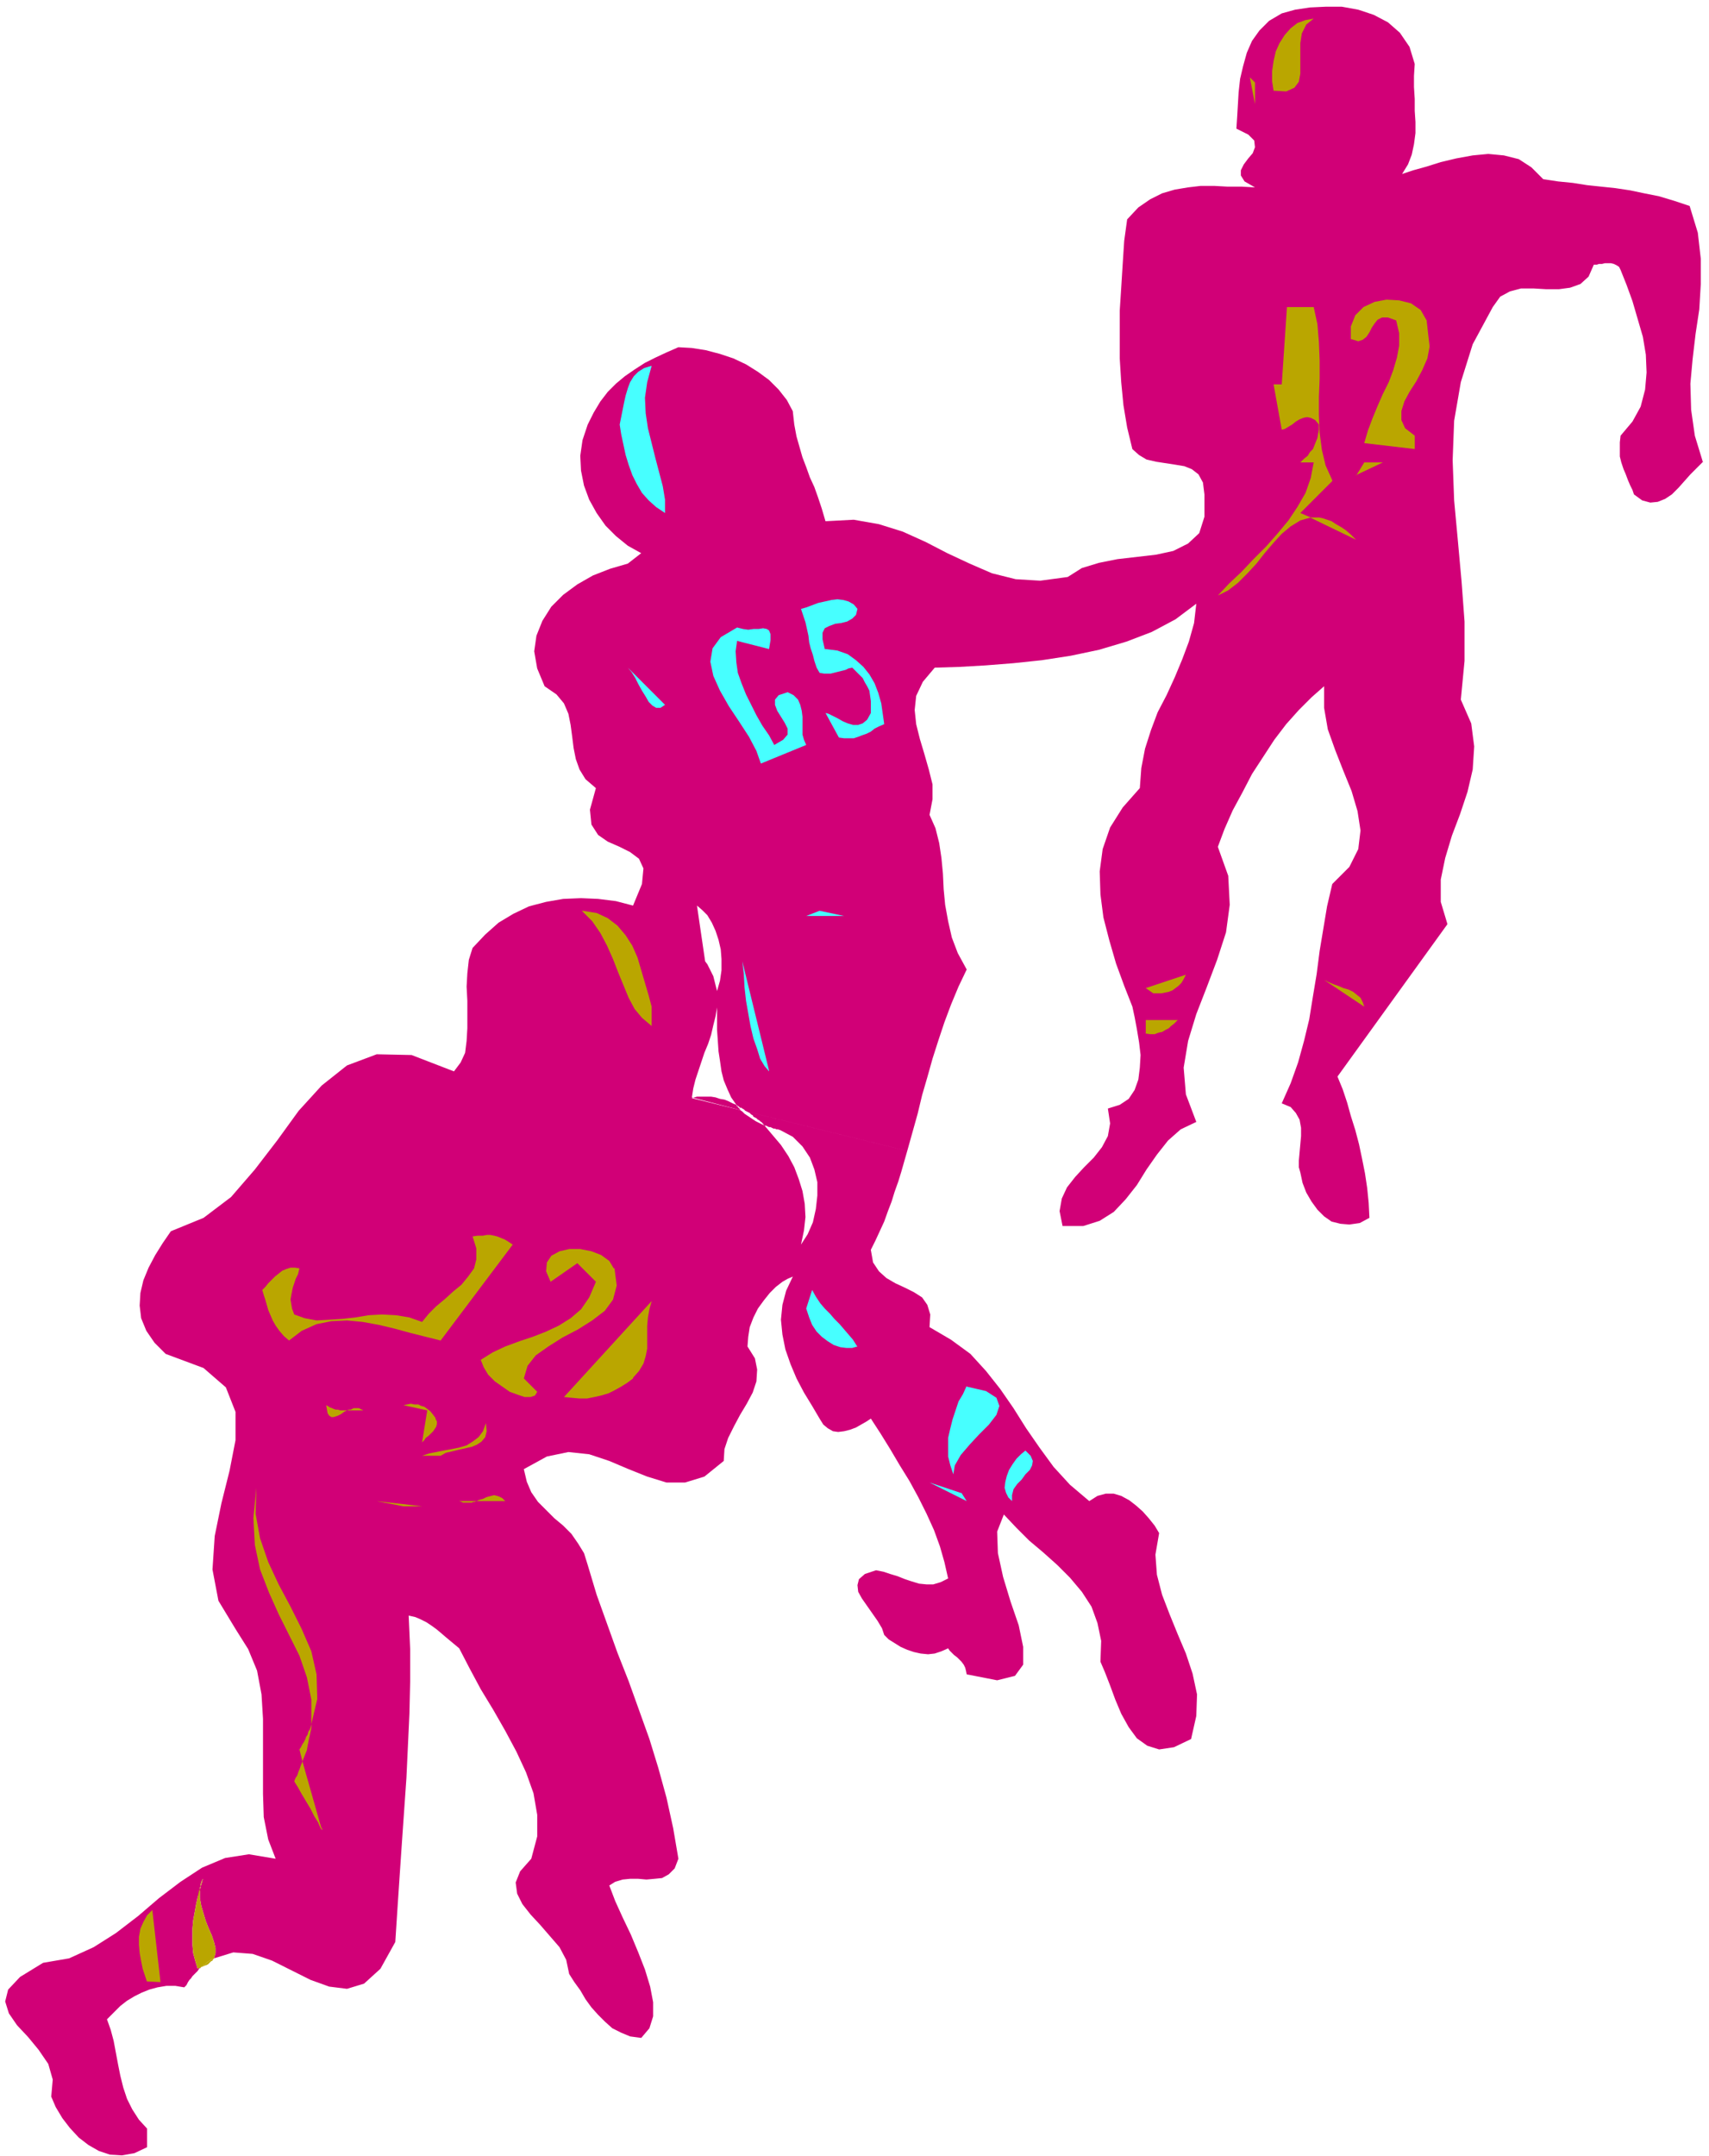 <svg xmlns="http://www.w3.org/2000/svg" fill-rule="evenodd" height="386.667" preserveAspectRatio="none" stroke-linecap="round" viewBox="0 0 2300 2900" width="306.667"><style>.pen1{stroke:none}.brush2{fill:#d10077}.brush3{fill:#baa600}.brush4{fill:#47ffff}</style><path class="pen1 brush2" fill-rule="nonzero" d="m931 1476 65 17v-1l-1-1-1-1-1-1v-1h-1l-1-1v-1l-5-2-6-3-5-2-6-1-6-2-6-1h-19l-7 2z"/><path class="pen1 brush2" fill-rule="nonzero" d="m2292 621-8 8-9 9-8 9-8 9-9 9-9 6-10 4-10 1-11-3-11-8-2-6-3-6-3-7-3-8-3-7-3-9-2-8v-19l1-9 16-19 11-20 6-23 2-23-1-24-4-24-7-24-7-24-8-22-8-20-2-4-3-2-4-2-4-1h-8l-4 1h-4l-3 1h-4l-7 16-11 10-14 5-15 2h-17l-17-1h-17l-15 4-13 7-10 14-27 50-16 51-9 52-2 53 2 54 5 54 5 55 4 54v53l-5 52 14 32 4 31-2 31-7 30-10 30-11 29-9 30-6 29v30l9 30-148 205 7 17 6 18 5 18 6 19 5 19 4 19 4 20 3 20 2 20 1 20-13 7-14 2-12-1-12-3-10-7-9-9-8-11-7-12-5-13-3-14-2-7v-9l1-11 1-11 1-11v-11l-2-11-5-9-7-8-12-5 12-27 10-28 8-29 7-29 5-31 5-30 4-31 5-30 5-30 7-30 23-23 12-24 3-25-4-26-8-27-11-27-11-28-10-28-5-29v-29l-17 15-17 17-17 19-16 21-15 23-15 23-13 25-13 24-11 25-9 24 14 39 2 39-5 37-12 37-14 37-14 36-11 36-6 36 3 36 14 37-21 10-17 15-15 19-14 20-13 21-15 19-16 17-19 12-22 7h-28l-4-20 3-17 7-15 11-14 12-13 13-13 11-14 8-15 3-17-3-20 16-5 12-8 8-12 5-14 2-16 1-17-2-17-3-18-3-16-3-14-11-28-11-30-9-31-8-31-4-31-1-31 4-30 10-29 17-27 23-26 2-27 5-26 8-25 9-24 12-23 11-24 10-24 9-24 7-25 3-26-28 21-32 17-34 13-37 11-38 8-39 6-38 4-38 3-35 2-33 1-16 19-9 19-2 19 2 19 5 20 6 20 6 21 5 20v20l-4 21 8 18 5 20 3 20 2 21 1 21 2 21 4 22 5 22 8 21 12 22-11 23-10 24-9 24-8 24-8 25-7 25-7 24-6 25-7 25-7 25-216-53-2-1-1-1-1-1-2-1-1-1h-2l-1-1-1-1-2-1-1-1-7-10-5-11-5-12-3-12-2-14-2-13-1-15-1-14v-52l4-14 2-14v-15l-1-13-3-13-4-12-5-11-6-10-7-7-7-6 11 75 3 4 2 4 2 4 2 4 2 4 1 4 1 4 1 4 1 4 1 4v22l-2 12-3 12-3 13-4 12-5 12-4 12-4 12-4 12-3 12-2 13 65 16 3 2 3 3 3 2 3 2 3 2 3 2 3 2 4 2 4 2 4 2 11 13 11 13 10 15 8 15 6 16 5 16 3 17 1 18-2 18-4 19 9-14 7-16 4-18 2-18v-18l-4-17-6-16-10-15-13-13-17-9-3-1h-2l-2-1h-2l-2-1-2-1h-2l-2-1-2-1h-2l-1-1-1-1v-1h-1v-1h-1v-1h-1l-2-2-2-1-2-2-2-1-2-1-1-2-2-1-2-2-2-1-2-1 216 53-4 14-4 14-4 13-5 14-4 13-5 13-5 14-6 13-6 13-6 12 3 17 8 12 10 9 12 7 13 6 12 6 11 7 7 10 4 13-1 17 29 17 26 19 21 23 19 24 18 26 17 27 18 26 19 26 22 24 26 22 11-7 11-3h11l10 3 11 6 9 7 9 8 8 9 8 10 6 10-5 29 2 27 7 27 10 26 11 27 11 26 9 27 6 28-1 29-7 31-23 11-20 3-16-5-14-10-11-15-10-18-8-19-7-19-7-18-6-14 1-28-5-24-8-22-13-20-16-19-17-17-19-17-19-16-17-17-17-18-9 23 1 29 7 32 10 33 11 32 6 29v24l-11 15-24 6-41-8-1-5-1-4-2-4-3-4-3-3-3-3-4-3-3-3-3-3-2-3-9 4-9 3-9 1-10-1-9-2-9-3-9-4-8-5-8-5-6-6-3-9-6-10-7-10-7-10-7-10-5-9-1-9 2-8 8-7 15-5 10 2 9 3 10 3 10 4 9 3 10 3 10 1h9l10-3 10-5-5-22-6-21-8-22-10-22-11-22-12-22-13-21-13-22-13-21-13-20-6 4-7 4-7 4-8 3-8 2-8 1-7-1-7-4-6-5-5-8-10-17-11-18-10-19-8-19-7-20-4-20-2-20 2-20 5-19 9-19-7 3-7 4-9 7-8 8-8 10-8 11-6 12-5 13-2 13-1 13 10 16 3 15-1 16-5 15-8 15-9 15-8 15-8 16-5 15-1 16-26 21-26 8h-25l-26-8-25-10-26-11-27-9-28-3-29 6-31 17 4 17 6 14 9 13 11 11 11 11 12 10 11 11 9 13 8 13 5 16 12 40 14 39 14 39 15 38 14 39 14 39 12 39 11 40 9 41 7 41-5 13-8 8-9 5-10 1-11 1-11-1h-11l-10 1-10 3-8 5 8 21 10 22 11 23 10 24 9 23 7 23 4 21v19l-5 16-11 13-15-2-12-5-12-6-10-9-9-9-9-10-8-11-7-12-8-11-7-11-4-19-9-17-13-15-13-15-13-14-11-14-7-14-2-15 6-15 15-17 8-30v-29l-5-29-10-28-13-28-15-28-16-28-17-28-15-28-14-27-6-5-6-5-6-5-7-6-6-5-7-5-6-4-8-4-7-3-9-2 2 45v44l-1 43-2 43-2 43-3 43-3 43-3 44-3 45-3 46-20 36-22 20-23 7-24-3-25-9-26-13-26-13-26-9-26-2-26 8 2-7v-7l-2-8-3-9-4-9-4-10-3-10-3-10-2-11v-12l1-2v-2l1-2v-2l1-1v-2l1-2v-1l1-2-1 2-1 2-1 2v1l-1 2v3l-1 2v4l-3 9-2 9-2 11-2 11-1 11v22l1 11 3 11 3 10 1-1h3v-1l-2 2-2 3-2 2-2 2-3 3-2 3-2 2-2 3-2 4-3 3-12-2h-12l-12 2-11 3-10 4-10 5-10 6-9 7-9 9-9 9 5 14 4 15 3 16 3 16 3 15 4 16 5 15 7 14 9 14 11 12v25l-17 8-17 3-16-1-15-5-14-8-13-10-12-13-10-13-9-15-6-14 2-23-6-21-13-19-14-17-15-16-11-16-5-16 4-16 16-17 31-19 35-6 33-15 30-19 30-23 28-24 29-22 29-19 31-13 32-5 36 6-10-26-6-30-1-31v-101l-2-33-6-32-12-29-17-27-23-38-8-42 3-45 9-44 11-44 8-41v-38l-13-33-30-26-51-19-15-15-11-16-7-17-2-17 1-17 4-17 7-17 9-17 10-16 11-16 44-18 37-28 32-37 30-39 29-40 31-34 34-27 40-15 47 1 57 22 9-12 6-13 2-16 1-17v-37l-1-19 1-18 2-18 5-16 17-18 18-16 20-12 21-10 23-6 23-4 24-1 23 1 24 3 23 6 12-29 2-21-6-13-12-9-14-7-16-7-13-9-9-14-2-20 8-29-14-12-8-13-5-14-3-15-2-16-2-15-3-15-6-14-10-12-16-11-10-24-4-23 3-21 8-20 12-19 16-16 19-14 21-12 23-9 24-7 18-14-18-10-16-13-14-14-12-17-10-18-7-19-4-20-1-20 3-21 7-21 8-16 9-15 10-13 11-11 12-10 13-9 14-9 14-7 15-7 16-7 18 1 19 3 19 5 18 6 17 8 16 10 15 11 13 13 11 14 8 15 2 18 3 16 4 14 4 14 5 13 5 14 6 13 5 14 5 15 5 17 38-2 34 6 32 10 31 14 29 15 30 14 30 13 32 8 33 2 37-5 19-12 23-7 25-5 26-3 26-3 23-5 20-10 15-14 7-22v-30l-2-16-6-11-9-7-10-4-12-2-13-2-13-2-13-3-10-6-9-8-7-29-5-30-3-31-2-32v-64l2-31 2-32 2-31 4-29 15-16 16-11 16-8 17-5 18-3 17-2h18l18 1h19l18 1-14-8-5-8v-7l4-8 6-8 6-7 3-8-1-9-8-8-16-8 1-15 1-17 1-17 2-18 4-17 5-18 7-16 10-14 13-13 17-10 18-5 20-3 21-1h22l22 4 21 7 19 10 16 14 13 19 7 23-1 16v15l1 16v16l1 15v15l-2 15-3 14-5 13-8 13 15-5 18-5 19-6 21-5 22-4 21-2 21 2 20 5 17 11 16 16 20 3 20 2 19 3 19 2 19 2 20 3 19 4 20 4 20 6 21 7 11 36 4 35v34l-2 34-5 33-4 34-3 33 1 35 5 35 11 36z"/><path class="pen1 brush2" fill-rule="nonzero" d="m1689 140-7-36 7 7v29zM198 2665l-3-8-3-9-2-10-2-11-1-11v-11l2-11 4-9 5-9 7-7 11 97h-18zm197-269 2-3 1-2 2-3 1-3 1-3 1-2 1-3 1-3 1-2 1-3-4-16 2-3 2-4 2-3 2-4 1-3 2-3 1-4 2-3 1-3 1-4v-33l-6-30-10-29-14-28-14-28-13-29-12-31-7-33-2-36 4-41-1 35 6 33 11 32 14 30 16 30 15 30 13 30 7 31 1 33-8 34v5l-1 5-1 5-1 4-1 5-1 5-1 6-2 5-2 5-2 5 25 88 2 4h-1l-2-3-3-7-5-8-5-10-6-10-6-10-5-9-5-8zm72-499-4 2-4 3-4 2-3 1-3 1h-3l-3-2-2-3-1-5-1-6 2 1 3 2 3 1 2 1 3 1h3l3 1h9l3-1h2l2-1 2-1h7l2 1 2 1 2 1h-22zm-79-94-6-6-6-7-5-7-4-7-3-7-3-7-2-7-2-7-2-6-2-7 4-4 4-5 5-5 4-4 5-4 5-4 5-2 6-2h6l6 1-2 8-3 6-2 6-2 6-1 5-1 5-1 6 1 6 1 6 3 8 14 5 16 3 17-1 17-1 18-2 18-3 18-1 19 1 18 3 17 6 9-11 10-10 12-10 11-10 11-9 9-11 8-11 3-12v-15l-5-16 7-1h7l5-1h5l5 1 4 1 5 2 5 2 5 3 6 4-97 129-20-5-20-5-22-6-21-5-22-4-21-2-21 1-20 4-20 9-17 13zm155 86h5l5-1 5 1h5l4 2 4 1 4 3 4 3 4 5 3 5 2 4v3l-1 4-2 3-2 3-3 3-3 3-4 3-2 3-3 3 7-43-32-7zm0 137-36-7 61 7h-25zm61-43h-43 43zm-11-26-25 1 9-3 10-2 10-2 11-2 10-2 10-3 8-5 8-6 6-8 4-10 1 10-2 8-5 6-6 4-7 3-9 2-9 2-8 2-9 2-7 4zm25 62h23l5-2 4-1 4-2 3-1 4-1 4-1 4 1 3 1 4 2 4 4h-39l-2 1h-2l-2 1h-12l-2-1-3-1zm29-191 16-9 17-8 19-7 18-6 18-7 17-8 16-10 14-12 11-16 9-21-25-25-36 25-6-14 1-12 6-9 11-6 13-3h15l15 3 13 5 11 8 7 10 3 23-5 19-11 15-17 13-19 12-21 11-19 12-17 12-11 14-5 17 18 18-3 5-6 2h-8l-9-3-11-4-10-7-10-7-9-9-6-10-4-10zm205 25-8 7-8 5-9 5-8 4-10 3-9 2-10 2h-10l-11-1-10-1 118-129-3 11-2 11-1 11v31l-2 10-3 10-6 10-8 10zm25-474-13-10-10-12-8-15-7-17-7-17-7-18-8-18-9-17-11-16-13-14 19 3 15 7 13 10 11 13 9 14 7 16 5 17 5 17 5 17 4 15v26zm-33-481 51 50-6 4h-6l-5-3-5-5-4-7-5-8-5-9-4-8-5-8-5-6zm51-209-12-7-10-9-9-10-7-12-6-12-5-14-4-13-3-14-3-14-2-13 2-10 2-10 2-10 2-9 3-10 3-8 5-8 6-6 8-5 10-3-6 22-3 21 1 21 3 20 5 20 5 20 5 19 5 19 3 18v18zm485 1261 7 8 3 7-1 6-3 6-6 6-5 7-6 6-5 7-2 8v8l-5-5-3-6-2-7 1-8 2-8 3-8 5-8 5-7 6-6 6-5zm-79-86 26 7 14 9 4 11-4 12-10 13-13 13-13 14-12 14-8 14-2 12-4-12-3-12v-25l3-13 3-12 4-12 4-12 6-10 5-10zm-8 144 8 11-50-25 43 14zm-201-273 6 9 6 9 6 7 7 7 6 7 7 7 6 7 6 7 6 7 6 9-7 2h-8l-8-1-9-3-8-5-8-6-7-7-6-9-4-10-4-12 8-25zM992 844l8 2 7 1 7-1h7l6-1 5 1 3 2 2 5v8l-2 12-43-11-2 14 1 15 2 14 5 14 6 15 7 14 7 14 8 14 9 13 7 13 12-7 6-7v-8l-4-8-5-8-5-8-3-8v-7l5-6 12-4 8 4 6 6 3 7 2 8 1 8v24l2 7 3 7-61 25-6-17-10-19-13-20-14-21-12-21-9-20-4-19 3-18 11-15 22-13zm7 449 36 148-6-7-6-10-4-13-5-14-4-17-3-17-3-17-2-18-1-18-2-17zm86-61 18-7 33 7h-51zm43-241-17-32 4 1 6 3 6 3 7 4 7 3 7 2h7l6-2 6-5 5-9v-16l-1-7-1-7-3-6-3-5-3-6-5-5-4-4-5-5-5 1-4 2-4 1-4 1-4 1-4 1-4 1h-9l-6-1-4-7-3-9-2-8-3-9-2-8-1-9-2-9-2-9-3-9-3-9 7-2 8-3 8-3 9-2 9-2 8-1 8 1 7 2 7 4 5 6-2 8-5 5-7 4-8 2-8 1-8 3-6 3-3 6v9l4 13 16 2 14 5 11 8 10 9 8 10 7 12 5 13 4 14 2 14 2 14-7 3-6 3-5 4-6 3-6 2-5 2-6 2h-13l-7-1zm413 399 1-18h43l-3 3-2 2-4 3-3 3-4 2-5 3-5 1-5 2h-6l-6-1zm11-54-10-7 54-18-3 6-3 5-4 4-4 3-4 3-5 2-5 1-5 1h-11zM1768 25l-10 8-6 12-2 13v41l-2 11-6 8-11 5-17-1-2-13V96l2-14 3-13 5-11 7-11 8-9 9-7 11-4 11-2zm-72 510-43 87 43-87zm67 161-13 4-13 8-12 10-11 12-12 14-11 14-12 13-13 13-13 10-14 7 15-16 17-16 16-17 17-17 15-17 15-18 12-18 11-19 7-20 4-21h-18l5-5 5-4 3-5 4-4 2-5 2-5 2-5 1-6 1-5v-7l-5-6-6-3-5-1-5 1-5 2-5 3-5 4-5 3-5 3-4 1-11-61h11l7-104h36l5 23 2 24 1 25v24l-1 25v24l1 24 3 23 5 21 9 21-43 43 14 6h11l5 1 6 2 6 2 6 4 7 4 6 4 7 6 7 7-61-30zm19 622 6 3 7 3 6 2 7 3 7 2 6 3 5 4 5 4 3 6 2 6-54-36zm43-679 11-17h25l-36 18zm79-54v19l-68-8 5-17 6-16 7-17 7-16 8-16 6-16 5-17 3-16v-17l-4-17-11-4h-8l-6 3-4 5-4 6-3 6-4 6-5 4-6 2-10-3v-17l6-15 11-11 15-7 16-3 17 1 16 4 13 9 8 14 2 18 2 17-3 16-7 16-8 15-9 14-7 13-4 13v12l5 11 13 10z"/><path class="pen1 brush3" fill-rule="nonzero" d="m1768 25-11 2-11 4-9 7-8 9-7 11-5 11-3 13-2 14v13l2 13 17 1 11-5 6-8 2-11V58l2-13 6-12 10-8zm-79 115v-29l-7-7 7 36zm233 309-2-18-8-14-13-9-16-4-17-1-16 3-15 7-11 11-6 15v17l10 3 6-2 5-4 4-6 3-6 4-6 4-5 6-3h8l11 4 4 17v17l-3 16-5 17-6 16-8 16-7 16-7 17-6 16-5 17 68 8v-18l-13-10-5-11v-12l4-13 7-13 9-14 8-15 7-16 3-16-2-17zm-159 247 62 30-7-7-7-6-6-4-7-4-6-4-6-2-6-2-5-1h-11z"/><path class="pen1 brush3" fill-rule="nonzero" d="m1793 646-9-20-5-21-3-23-1-24v-24l1-25v-24l-1-25-2-24-5-23h-36l-7 104h-11l11 61 4-1 5-3 5-3 5-4 5-3 5-2 5-1 5 1 6 3 5 6v7l-1 5-1 6-2 5-2 5-2 5-4 4-3 5-5 4-5 5h18l-4 21-7 20-11 19-12 18-15 18-15 17-17 17-16 17-17 16-15 16 14-7 13-10 13-13 12-13 11-14 12-14 11-12 12-10 13-8 14-4-14-6 43-43z"/><path class="pen1 brush4" fill-rule="nonzero" d="m877 492-10 3-8 5-6 6-5 8-3 8-3 10-2 9-2 10-2 10-2 10 2 13 3 14 3 14 4 13 5 14 6 12 7 12 9 10 10 9 12 8v-18l-3-18-5-19-5-19-5-20-5-20-3-20-1-21 3-21 6-22z"/><path class="pen1 brush3" fill-rule="nonzero" d="m1825 639 36-17h-25l-11 18z"/><path class="pen1 brush4" fill-rule="nonzero" d="m1110 873-3-13v-9l3-6 6-3 8-3 8-1 8-2 7-4 5-5 2-8-5-6-7-4-7-2-8-1-8 1-9 2-9 2-8 3-8 3-7 2 3 9 3 9 2 9 2 9 1 9 2 8 3 9 2 8 3 9 4 7 6 1h9l4-1 4-1 4-1 4-1 4-1 4-2 5-1 5 5 4 4 5 5 3 6 3 5 3 6 1 7 1 7v16l-5 9-6 5-6 2h-7l-7-2-7-3-7-4-6-3-6-3-4-1 18 33 7 1h13l6-2 5-2 6-2 6-3 5-4 6-3 7-3-2-14-2-14-4-14-5-13-7-12-8-10-10-9-11-8-14-5-16-2zm-25 129-3-7-2-7v-24l-1-8-2-8-3-7-6-6-8-4-12 4-5 6v7l3 8 5 8 5 8 4 8v8l-6 7-12 7-7-13-9-13-8-14-7-14-7-14-6-15-5-14-2-14-1-15 2-14 43 11 2-12v-8l-2-5-3-2-5-1-6 1h-7l-7 1-7-1-8-2-22 13-11 15-3 18 4 19 9 20 12 21 14 21 13 20 10 19 6 17 61-25zm-190-54-50-50 5 6 5 8 4 8 5 9 5 8 4 7 5 5 5 3h6l6-4z"/><path class="pen1 brush3" fill-rule="nonzero" d="m783 1225 14 14 11 16 9 17 8 18 7 18 7 17 7 17 8 15 10 12 13 11v-26l-4-15-5-17-5-17-5-17-7-16-9-14-11-13-13-10-15-7-19-3z"/><path class="pen1 brush4" fill-rule="nonzero" d="M1085 1232h51l-33-7-18 7zm-50 208-36-147 2 17 1 18 2 18 3 17 3 17 4 17 5 14 4 13 6 10 6 7z"/><path class="pen1 brush3" fill-rule="nonzero" d="M1552 1336h11l5-1 5-1 5-2 4-3 4-3 4-4 3-5 3-6-54 18 10 7zm230-18 54 36-2-6-3-6-5-4-5-4-6-3-7-2-7-3-6-2-7-3-6-3zm-241 72 7 1h6l5-2 5-1 5-3 4-2 3-3 4-3 2-2 3-3h-43v18zm-851 284-6-4-5-3-5-2-5-2-4-1-5-1h-5l-5 1h-7l-7 1 5 16v15l-3 12-8 11-9 11-11 9-11 10-12 10-10 10-9 11-17-6-18-3-19-1-18 1-18 3-18 2-17 1-17 1-16-3-14-5-3-8-1-6-1-6 1-6 1-5 1-5 2-6 2-6 3-6 2-8-6-1h-6l-6 2-5 2-5 4-5 4-4 4-5 5-4 5-4 4 2 7 2 6 2 7 2 7 3 7 3 7 4 7 5 7 6 7 7 6 17-13 20-9 20-4 21-1 21 2 22 4 21 5 22 6 20 5 20 5 97-129zm136 32-6-10-11-8-13-5-15-3h-15l-13 3-11 6-6 9-1 12 6 14 36-25 25 25-9 21-11 16-14 12-16 10-17 8-18 7-18 6-19 7-17 8-16 10 4 10 6 10 9 9 10 7 10 7 11 4 9 3h8l6-2 3-5-18-18 5-17 11-14 17-12 19-12 21-11 19-12 17-13 11-15 5-19-3-23z"/><path class="pen1 brush4" fill-rule="nonzero" d="m1153 1810-5-8-6-7-6-7-6-7-7-7-6-7-7-7-6-7-6-9-5-9-8 25 4 12 4 10 6 9 7 7 8 6 8 5 9 3 8 1h8l7-2z"/><path class="pen1 brush3" fill-rule="nonzero" d="m852 1853 8-9 6-10 3-10 2-10v-31l1-11 2-11 3-11-118 129 10 1 11 1h10l10-2 9-2 10-3 8-4 9-5 8-5 8-6z"/><path class="pen1 brush4" fill-rule="nonzero" d="m1301 1864-5 11-6 10-4 12-4 12-3 12-3 13v25l3 12 4 12 2-12 8-14 12-14 13-14 13-13 10-13 4-12-4-11-14-9-26-6z"/><path class="pen1 brush3" fill-rule="nonzero" d="M467 1897h22l-2-1-2-1-2-1h-7l-2 1-2 1h-2l-3 1zm0 0h-9l-3-1h-3l-3-1-2-1-3-1-3-2-2-1 1 6 1 5 2 3 3 2h3l3-1 3-1 4-2 4-3 4-2zm119 10-3-4-4-5-4-3-4-3-4-1-4-2h-5l-5-1-5 1-5 1 32 7-7 43 3-3 2-3 4-3 3-3 3-3 2-3 2-3 1-4v-3l-2-4zm68 7-4 11-6 8-8 6-8 5-10 3-10 2-11 2-10 2-10 2-9 3h25l7-4 9-2 8-2 9-2 9-2 7-3 6-4 5-6 2-8-1-10z"/><path class="pen1 brush4" fill-rule="nonzero" d="M1362 2019v-8l2-8 5-7 6-6 5-7 6-6 3-6 1-6-3-7-7-7-6 5-6 6-5 7-5 8-3 8-2 8-1 8 2 7 3 6 5 5zm-69-11-42-14 50 25-7-11z"/><path class="pen1 brush3" fill-rule="nonzero" d="m407 2369-1 3-1 2-1 3-1 3-1 2-1 3-1 3-2 3-1 2-1 3 5 8 5 9 6 10 6 10 5 10 5 8 3 7 2 3h1l-2-4-25-88zm-62-368-4 41 2 36 7 33 12 31 13 29 14 28 14 28 10 29 6 30v33l8-34-1-33-7-31-13-30-15-30-16-30-14-30-11-32-6-33 1-35zm58 352 4 16 2-5 2-5 2-5 1-6 1-5 1-5 1-4 1-5 1-5v-5l-1 4-1 3-2 3-1 4-2 3-1 3-2 4-2 3-2 4-2 3zm238-334h-23l3 1 2 1h12l2-1h2l2-1zm0 0h39l-4-4-4-2-3-1-4-1-4 1-4 1-3 1-4 2-4 1-5 2zm-98 7h25l-61-7 36 7zm-256 607-1 2-2 1-2 1-1 1-2 1-2 2-1 1-2 1-2 2-2 1 3-1 2-1 3-1 2-1 1-1 2-2 1-1 2-1 1-2 1-1zm-19-91 1-1 1-2v-2l1-2v-2l1-1v-2l1-2v-1l1-2-1 2-1 2-1 2v1l-1 2v3l-1 2v4z"/><path class="pen1 brush3" fill-rule="nonzero" d="m268 2542-2 10-2 9-2 11-2 11-1 11v22l1 11 3 11 3 10 1-1h3v-1l2-1 2-2 2-1 1-1 2-2 2-1 1-1 2-1 2-1 2-1 2-7v-7l-2-8-3-9-4-9-4-10-3-10-3-10-2-11v-10zm-70 123 18 1-11-97-7 7-5 9-4 9-2 11v11l1 11 2 11 2 10 3 9 3 9z"/></svg>
